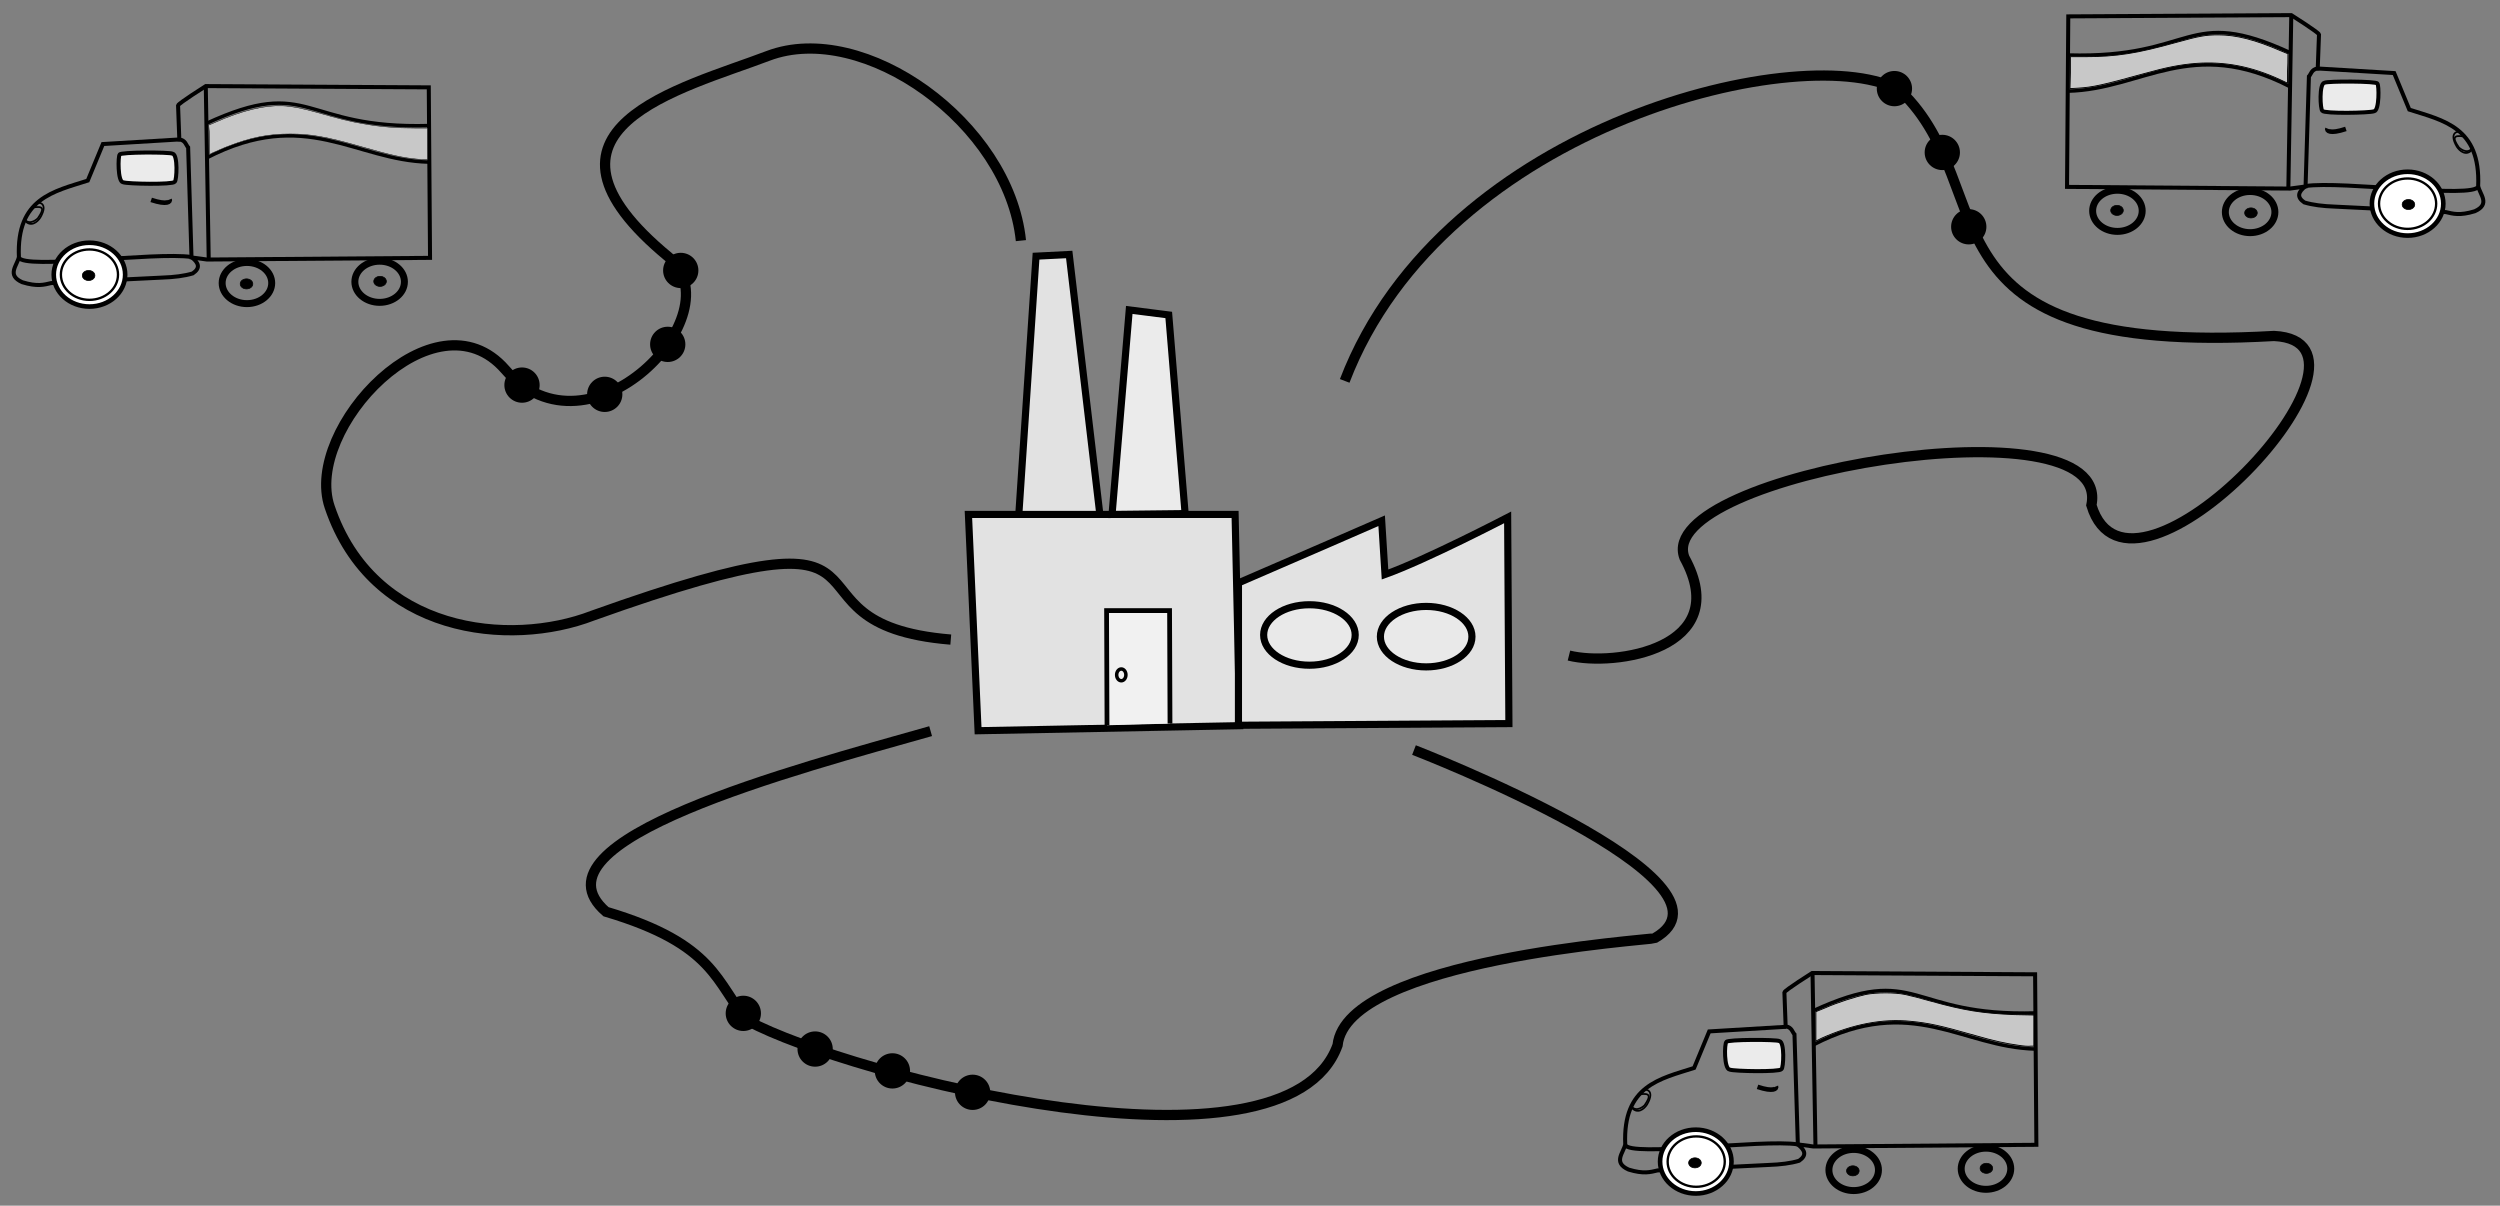 <?xml version="1.0" encoding="utf-8"?>
<!-- Generator: Adobe Illustrator 27.5.0, SVG Export Plug-In . SVG Version: 6.00 Build 0)  -->
<svg version="1.1"
	 id="svg2" xmlns:cc="http://creativecommons.org/ns#" xmlns:rdf="http://www.w3.org/1999/02/22-rdf-syntax-ns#" xmlns:dc="http://purl.org/dc/elements/1.1/" xmlns:svg="http://www.w3.org/2000/svg"
	 xmlns="http://www.w3.org/2000/svg" xmlns:xlink="http://www.w3.org/1999/xlink" x="0px" y="0px" viewBox="0 0 595.3 287.1"
	 style="enable-background:new 0 0 595.3 287.1;" xml:space="preserve">
<rect x="0" y="0" width="595.3" height="287.1" fill="#808080" stroke="none"/>
<style type="text/css">
	.st0{fill-rule:evenodd;clip-rule:evenodd;fill:#E2E2E2;stroke:#000000;stroke-width:1.701;stroke-miterlimit:3.2;}
	.st1{fill-rule:evenodd;clip-rule:evenodd;fill:#EBEBEB;stroke:#000000;stroke-width:1.701;stroke-miterlimit:3.2;}
	.st2{fill-rule:evenodd;clip-rule:evenodd;fill:#F1F1F1;stroke:#000000;stroke-width:1.137;stroke-miterlimit:3.2;}
	.st3{fill-rule:evenodd;clip-rule:evenodd;fill:#E9E9E9;stroke:#000000;stroke-width:1.701;stroke-miterlimit:3.2;}
	.st4{fill-rule:evenodd;clip-rule:evenodd;fill-opacity:0;stroke:#000000;stroke-width:0.833;stroke-miterlimit:3.2;}
	.st5{fill:none;stroke:#000000;stroke-width:2.438;stroke-miterlimit:3.2;}
	.st6{fill:none;stroke:#000000;stroke-width:0.958;stroke-miterlimit:3.2;}
	.st7{fill-rule:evenodd;clip-rule:evenodd;fill:#C3C3C3;fill-opacity:0;stroke:#000000;stroke-width:0.958;stroke-miterlimit:3.2;}
	.st8{fill:none;stroke:#000000;stroke-width:0.831;stroke-miterlimit:3.2;}
	.st9{fill:none;}
	.st10{fill:none;stroke:#000000;stroke-width:1.655;stroke-miterlimit:3.2;}
	.st11{fill-rule:evenodd;clip-rule:evenodd;fill:#FFFFFF;stroke:#000000;stroke-width:1.098;stroke-miterlimit:3.2;}
	.st12{fill-rule:evenodd;clip-rule:evenodd;fill:#FFFFFF;stroke:#000000;stroke-width:0.56;stroke-miterlimit:3.2;}
	.st13{fill:none;stroke:#000000;stroke-width:1.098;stroke-miterlimit:3.2;}
	.st14{fill-rule:evenodd;clip-rule:evenodd;stroke:#000000;stroke-width:0.17;stroke-miterlimit:3.2;}
	.st15{fill:none;stroke:#000000;stroke-width:0.412;stroke-miterlimit:3.2;}
	.st16{fill:none;stroke:#000000;stroke-width:0.421;stroke-miterlimit:3.2;}
	.st17{fill-rule:evenodd;clip-rule:evenodd;fill:#EBEBEB;stroke:#000000;stroke-width:0.958;stroke-miterlimit:3.2;}
	.st18{fill:#C8C8C8;stroke:#000000;stroke-width:0.107;stroke-linecap:round;stroke-miterlimit:3.2;}
	.st19{fill:#C8C8C8;stroke:#000000;stroke-width:0.214;stroke-linecap:round;stroke-miterlimit:3.2;}
</style>
<g id="layer1">
	<path id="path4160" class="st0" d="M232.9,174l-2.3-51.5h63.5l1.1,50.3L232.9,174z"/>
	<path id="path4162" class="st0" d="M294.9,138.8C306.3,133.9,329,124,329,124l0.8,12.8c9.8-3.5,29.2-13.6,29.2-13.6l0.3,49.1
		l-64.4,0.4L294.9,138.8z"/>
	<path id="path4164" class="st0" d="M242.6,122.5l4.1-61.5l7.9-0.4l7.3,61.9L242.6,122.5z"/>
	<path id="path4166" class="st1" d="M264.8,122.5l4.1-48.7l9.4,1.2l3.9,47.3L264.8,122.5z"/>
	<path id="path4168" class="st2" d="M263.6,172.7l-0.1-27.3h15l0.1,26.9"/>
	<ellipse id="path4172" class="st3" cx="311.8" cy="151.2" rx="10.9" ry="7.2"/>
	<ellipse id="path4172-9" class="st3" cx="339.6" cy="151.6" rx="10.9" ry="7.2"/>
	<ellipse id="path4285" class="st4" cx="267" cy="160.7" rx="1.1" ry="1.4"/>
	<path id="path5845" class="st5" d="M320.2,90.7C343.8,29,431,8.8,452.6,21.7c24.8,23.9,1.9,63.3,88.9,58.3
		c31.1,1.5-34.2,71.2-43.5,40.3c5.4-25.7-104.5-7.4-96.9,12.5c11.9,21.7-16.7,26-27.5,23.3"/>
	<path id="path5847" class="st5" d="M226.4,152.3c-45.2-3.7-3.6-34.9-85.3-5.7c-19.7,7.6-52.4,4.3-62.6-25.9
		c-6.3-18.6,25.1-51.9,41.8-32.7c20,23.1,55.1-13.5,38.9-26.8c-37.1-30.6,3.2-40.1,23.7-47.9c22.7-8.6,57.3,16,60.2,44"/>
	<path id="path5849" class="st5" d="M221.6,174.1c-32.1,9.1-96.8,26.1-77.3,43c26.3,7.8,26.1,17.1,33.8,26
		c24.2,13,128.1,39.9,140.4,5.8c2.1-20.5,74.7-25.1,75.5-25.5c23.7-13.5-57.3-44.8-57.3-44.8"/>
	<path id="path4191-6" class="st6" d="M552.2,8.2c-0.1-0.5-6.6-4.6-6.6-4.6l-53.1,0.3l-0.3,40.6l53.1,0.4l3.7-0.5l0.8-26.2
		c0.5-0.5,0.6-1.7,2.1-1.9L552.2,8.2z"/>
	<path id="path4193-2" class="st7" d="M551.8,16.3l18.3,1.1l3.6,8.7c8.1,2.6,17,4.2,16.4,18.2c0.4,2,3,4.3-0.8,6
		c-3.6,1.1-5.2,0.6-6.9,0.2l-26.4-1.3c-2.9-0.1-5.3-0.4-7.3-1c-1.9-1.3-1.4-2.5,0.2-3.8"/>
	<path id="path4195-4" class="st6" d="M545.6,3.6l-0.7,41.3"/>
	<path id="path4197-3" class="st8" d="M545.5,12.6c-25.1-11.6-22.6,1.4-53.1,0.5"/>
	<path id="path4199-9" class="st8" d="M545.4,20.7c-23.6-12.2-35.3,0.6-52.9,1"/>
	<ellipse id="path4203-9" class="st9" cx="536.2" cy="50.1" rx="5.9" ry="5.2"/>
	<ellipse id="path4208-26" class="st10" cx="535.8" cy="50.5" rx="5.9" ry="4.9"/>
	<ellipse id="path4208-2-2" class="st10" cx="504.2" cy="50.2" rx="5.9" ry="4.9"/>
	<path id="path4258-5" class="st6" d="M590.1,44.4c-0.9,3-32.5-1.4-41.1-0.1"/>
	<ellipse id="path4225-8" class="st11" cx="573.3" cy="48.5" rx="8.5" ry="7.6"/>
	<ellipse id="path4227-5" class="st12" cx="573.3" cy="48.5" rx="6.8" ry="6"/>
	<path id="path4233-7" class="st13" d="M558.6,30.7c-3.9,1.3-4.6,0.4-4.4-0.1"/>
	<ellipse id="path4235-06" class="st14" cx="573.5" cy="48.7" rx="1.5" ry="1.2"/>
	<ellipse id="path4235-0-0" class="st14" cx="536" cy="50.7" rx="1.5" ry="1.2"/>
	<ellipse id="path4235-7-4" class="st14" cx="504.1" cy="50.1" rx="1.5" ry="1.2"/>
	<path id="path4281-9" class="st15" d="M585.9,31.6c-0.3-0.5-3-0.3-0.9,3.3c0.7,1.1,2.3,2.4,3.7,0.7"/>
	<path id="path4283-52" class="st16" d="M586.7,32.5c-2.5-0.4-2.8,0.3-1.2,2.6c0,0,1.8,1.8,3.1,0.3"/>
	<path id="path4231-0" class="st17" d="M566.1,19.9c-0.1-0.6-11.9-0.6-12.6-0.2c-1.3,0.2-1,6.4-0.5,6.7c0.5,0.7,11.2,0.5,12.3,0.1
		C566.6,26.4,566.5,20.2,566.1,19.9z"/>
	<path id="path4191-6-8" class="st6" d="M42.4,25.1c0.1-0.5,6.6-4.6,6.6-4.6l53.1,0.3l0.3,40.6l-53.1,0.4l-3.7-0.5l-0.8-26.2
		c-0.5-0.5-0.6-1.7-2.1-1.9L42.4,25.1z"/>
	<path id="path4193-2-2" class="st7" d="M42.8,33.2l-18.3,1.1L20.9,43c-8.1,2.6-17,4.2-16.4,18.2c-0.4,2-3,4.3,0.8,6
		c3.6,1.1,5.2,0.6,6.9,0.2l26.4-1.3c2.9-0.1,5.3-0.4,7.3-1c1.9-1.3,1.4-2.5-0.2-3.8"/>
	<path id="path4195-4-4" class="st6" d="M49,20.5l0.7,41.3"/>
	<path id="path4197-3-5" class="st8" d="M49.1,29.4c25.1-11.6,22.6,1.4,53.1,0.5"/>
	<path id="path4199-9-2" class="st8" d="M49.2,37.6c23.6-12.2,35.3,0.6,52.9,1"/>
	<ellipse id="path4203-9-1" class="st9" cx="58.4" cy="67" rx="5.9" ry="5.2"/>
	<ellipse id="path4208-26-9" class="st10" cx="58.8" cy="67.4" rx="5.9" ry="4.9"/>
	<ellipse id="path4208-2-2-4" class="st10" cx="90.4" cy="67.1" rx="5.9" ry="4.9"/>
	<path id="path4258-5-6" class="st6" d="M4.5,61.3c0.9,3,32.5-1.4,41.1-0.1"/>
	<ellipse id="path4225-8-4" class="st11" cx="21.3" cy="65.4" rx="8.5" ry="7.6"/>
	<ellipse id="path4227-5-3" class="st12" cx="21.3" cy="65.4" rx="6.8" ry="6"/>
	<path id="path4233-7-9" class="st13" d="M36,47.6c3.9,1.3,4.6,0.4,4.4-0.1"/>
	<ellipse id="path4235-06-1" class="st14" cx="21.1" cy="65.6" rx="1.5" ry="1.2"/>
	<ellipse id="path4235-0-0-2" class="st14" cx="58.7" cy="67.6" rx="1.5" ry="1.2"/>
	<ellipse id="path4235-7-4-9" class="st14" cx="90.5" cy="67" rx="1.5" ry="1.2"/>
	<path id="path4281-9-3" class="st15" d="M8.7,48.5c0.3-0.5,3-0.3,0.9,3.3c-0.7,1.1-2.3,2.4-3.7,0.7"/>
	<path id="path4283-52-6" class="st16" d="M7.9,49.4C10.4,49,10.6,49.7,9,52c0,0-1.8,1.8-3.1,0.3"/>
	<path id="path4231-0-0" class="st17" d="M28.5,36.8c0.1-0.6,11.9-0.6,12.6-0.2c1.3,0.2,1,6.4,0.5,6.7c-0.5,0.7-11.2,0.5-12.3,0.1
		C28,43.3,28.1,37.1,28.5,36.8z"/>
	<path id="path4191-6-8-6" class="st6" d="M424.9,236.3c0.1-0.5,6.6-4.6,6.6-4.6l53.1,0.3l0.3,40.6l-53.1,0.4l-3.7-0.5l-0.8-26.2
		c-0.5-0.5-0.6-1.7-2.1-1.9L424.9,236.3z"/>
	<path id="path4193-2-2-4" class="st7" d="M425.3,244.5l-18.3,1.1l-3.6,8.7c-8.1,2.6-17,4.2-16.4,18.2c-0.4,2-3,4.3,0.8,6
		c3.6,1.1,5.2,0.6,6.9,0.2l26.4-1.3c2.9-0.1,5.3-0.4,7.3-1c1.9-1.3,1.4-2.5-0.2-3.8"/>
	<path id="path4195-4-4-5" class="st6" d="M431.6,231.8l0.7,41.3"/>
	<path id="path4197-3-5-1" class="st8" d="M431.7,240.7c25.1-11.6,22.6,1.4,53.1,0.5"/>
	<path id="path4199-9-2-5" class="st8" d="M431.8,248.8c23.6-12.2,35.3,0.6,52.9,1"/>
	<ellipse id="path4203-9-1-8" class="st9" cx="441" cy="278.2" rx="5.9" ry="5.2"/>
	<ellipse id="path4208-26-9-5" class="st10" cx="441.4" cy="278.6" rx="5.9" ry="4.9"/>
	<ellipse id="path4208-2-2-4-5" class="st10" cx="472.9" cy="278.3" rx="5.9" ry="4.9"/>
	<path id="path4258-5-6-3" class="st6" d="M387,272.6c0.9,3,32.5-1.4,41.1-0.1"/>
	<ellipse id="path4225-8-4-2" class="st11" cx="403.8" cy="276.6" rx="8.5" ry="7.6"/>
	<ellipse id="path4227-5-3-5" class="st12" cx="403.9" cy="276.6" rx="6.8" ry="6"/>
	<path id="path4233-7-9-7" class="st13" d="M418.5,258.8c3.9,1.3,4.6,0.4,4.4-0.1"/>
	<ellipse id="path4235-06-1-7" class="st14" cx="403.6" cy="276.9" rx="1.5" ry="1.2"/>
	<ellipse id="path4235-0-0-2-0" class="st14" cx="441.2" cy="278.8" rx="1.5" ry="1.2"/>
	<ellipse id="path4235-7-4-9-2" class="st14" cx="473" cy="278.2" rx="1.5" ry="1.2"/>
	<path id="path4281-9-3-1" class="st15" d="M391.3,259.7c0.3-0.5,3-0.3,0.9,3.3c-0.7,1.1-2.3,2.4-3.7,0.7"/>
	<path id="path4283-52-6-5" class="st16" d="M390.4,260.6c2.5-0.4,2.8,0.3,1.2,2.6c0,0-1.8,1.8-3.1,0.3"/>
	<path id="path4231-0-0-7" class="st17" d="M411.1,248.1c0.1-0.6,11.9-0.6,12.6-0.2c1.3,0.2,1,6.4,0.5,6.7
		c-0.5,0.7-11.2,0.5-12.3,0.1C410.5,254.6,410.6,248.4,411.1,248.1L411.1,248.1z"/>
	<path id="path3818" class="st17" d="M0-76.9"/>
	<path id="path3822" class="st18" d="M99.5,37.9c-3.5-0.3-6.6-1-13.2-2.9c-8.7-2.5-12.4-3.1-17.2-3.1c-5.2,0-9.3,0.8-14.7,2.9
		c-0.9,0.3-3.3,1.4-4,1.7l-0.5,0.3l0-2.3c0-1.3,0-2.9-0.1-3.5l-0.1-1.2l1.4-0.6c6.5-2.9,12-4.2,16.2-4c2.4,0.1,4.6,0.6,8.3,1.6
		c5.2,1.5,8,2.2,11.1,2.7c3.9,0.7,7.7,1,12.2,1l2.9,0v3.8V38l-0.7,0C100.7,38,100,38,99.5,37.9L99.5,37.9L99.5,37.9z"/>
	<path id="path3824" class="st19" d="M480.6,248.9c-2.9-0.4-5.7-1-10.2-2.3c-8.4-2.4-11.2-3-15.4-3.4c-6.7-0.7-13.8,0.7-21.2,4
		l-1.4,0.7l0-3.5l0-3.5l2.2-0.9c2.9-1.3,7.4-2.7,9.7-3.2c2.6-0.5,6.9-0.5,9.3,0c1,0.2,3.8,0.9,6.2,1.6c7.9,2.2,12.3,2.9,19.8,3.2
		l4.7,0.1v3.7v3.7l-0.7,0C483.1,249.2,481.8,249.1,480.6,248.9L480.6,248.9L480.6,248.9z"/>
	<path id="path3826" class="st19" d="M493,17.3v-3.8l3.4,0c7.6,0,12.5-0.8,21.8-3.4c5.4-1.5,7-1.8,10-1.8c4.3,0,8.9,1.2,14.9,3.8
		l1.7,0.7l0,0.9c0,0.5,0,2-0.1,3.5l0,2.6L543,19c-6.9-3.2-13.3-4.4-20.1-3.9c-3.7,0.3-6.9,0.9-12.6,2.5c-9.4,2.6-12,3.2-15.6,3.4
		l-1.8,0.1L493,17.3L493,17.3z"/>
</g>
<circle cx="162.1" cy="64.4" r="4.2"/>
<circle cx="159" cy="82" r="4.2"/>
<circle cx="124.3" cy="91.7" r="4.2"/>
<circle cx="144" cy="93.9" r="4.2"/>
<circle cx="451.1" cy="21.1" r="4.2"/>
<circle cx="462.5" cy="36.3" r="4.2"/>
<circle cx="177" cy="241.3" r="4.2"/>
<circle cx="468.8" cy="54" r="4.2"/>
<circle cx="194.1" cy="249.8" r="4.2"/>
<circle cx="212.5" cy="255" r="4.2"/>
<circle cx="231.6" cy="260.1" r="4.2"/>
</svg>
